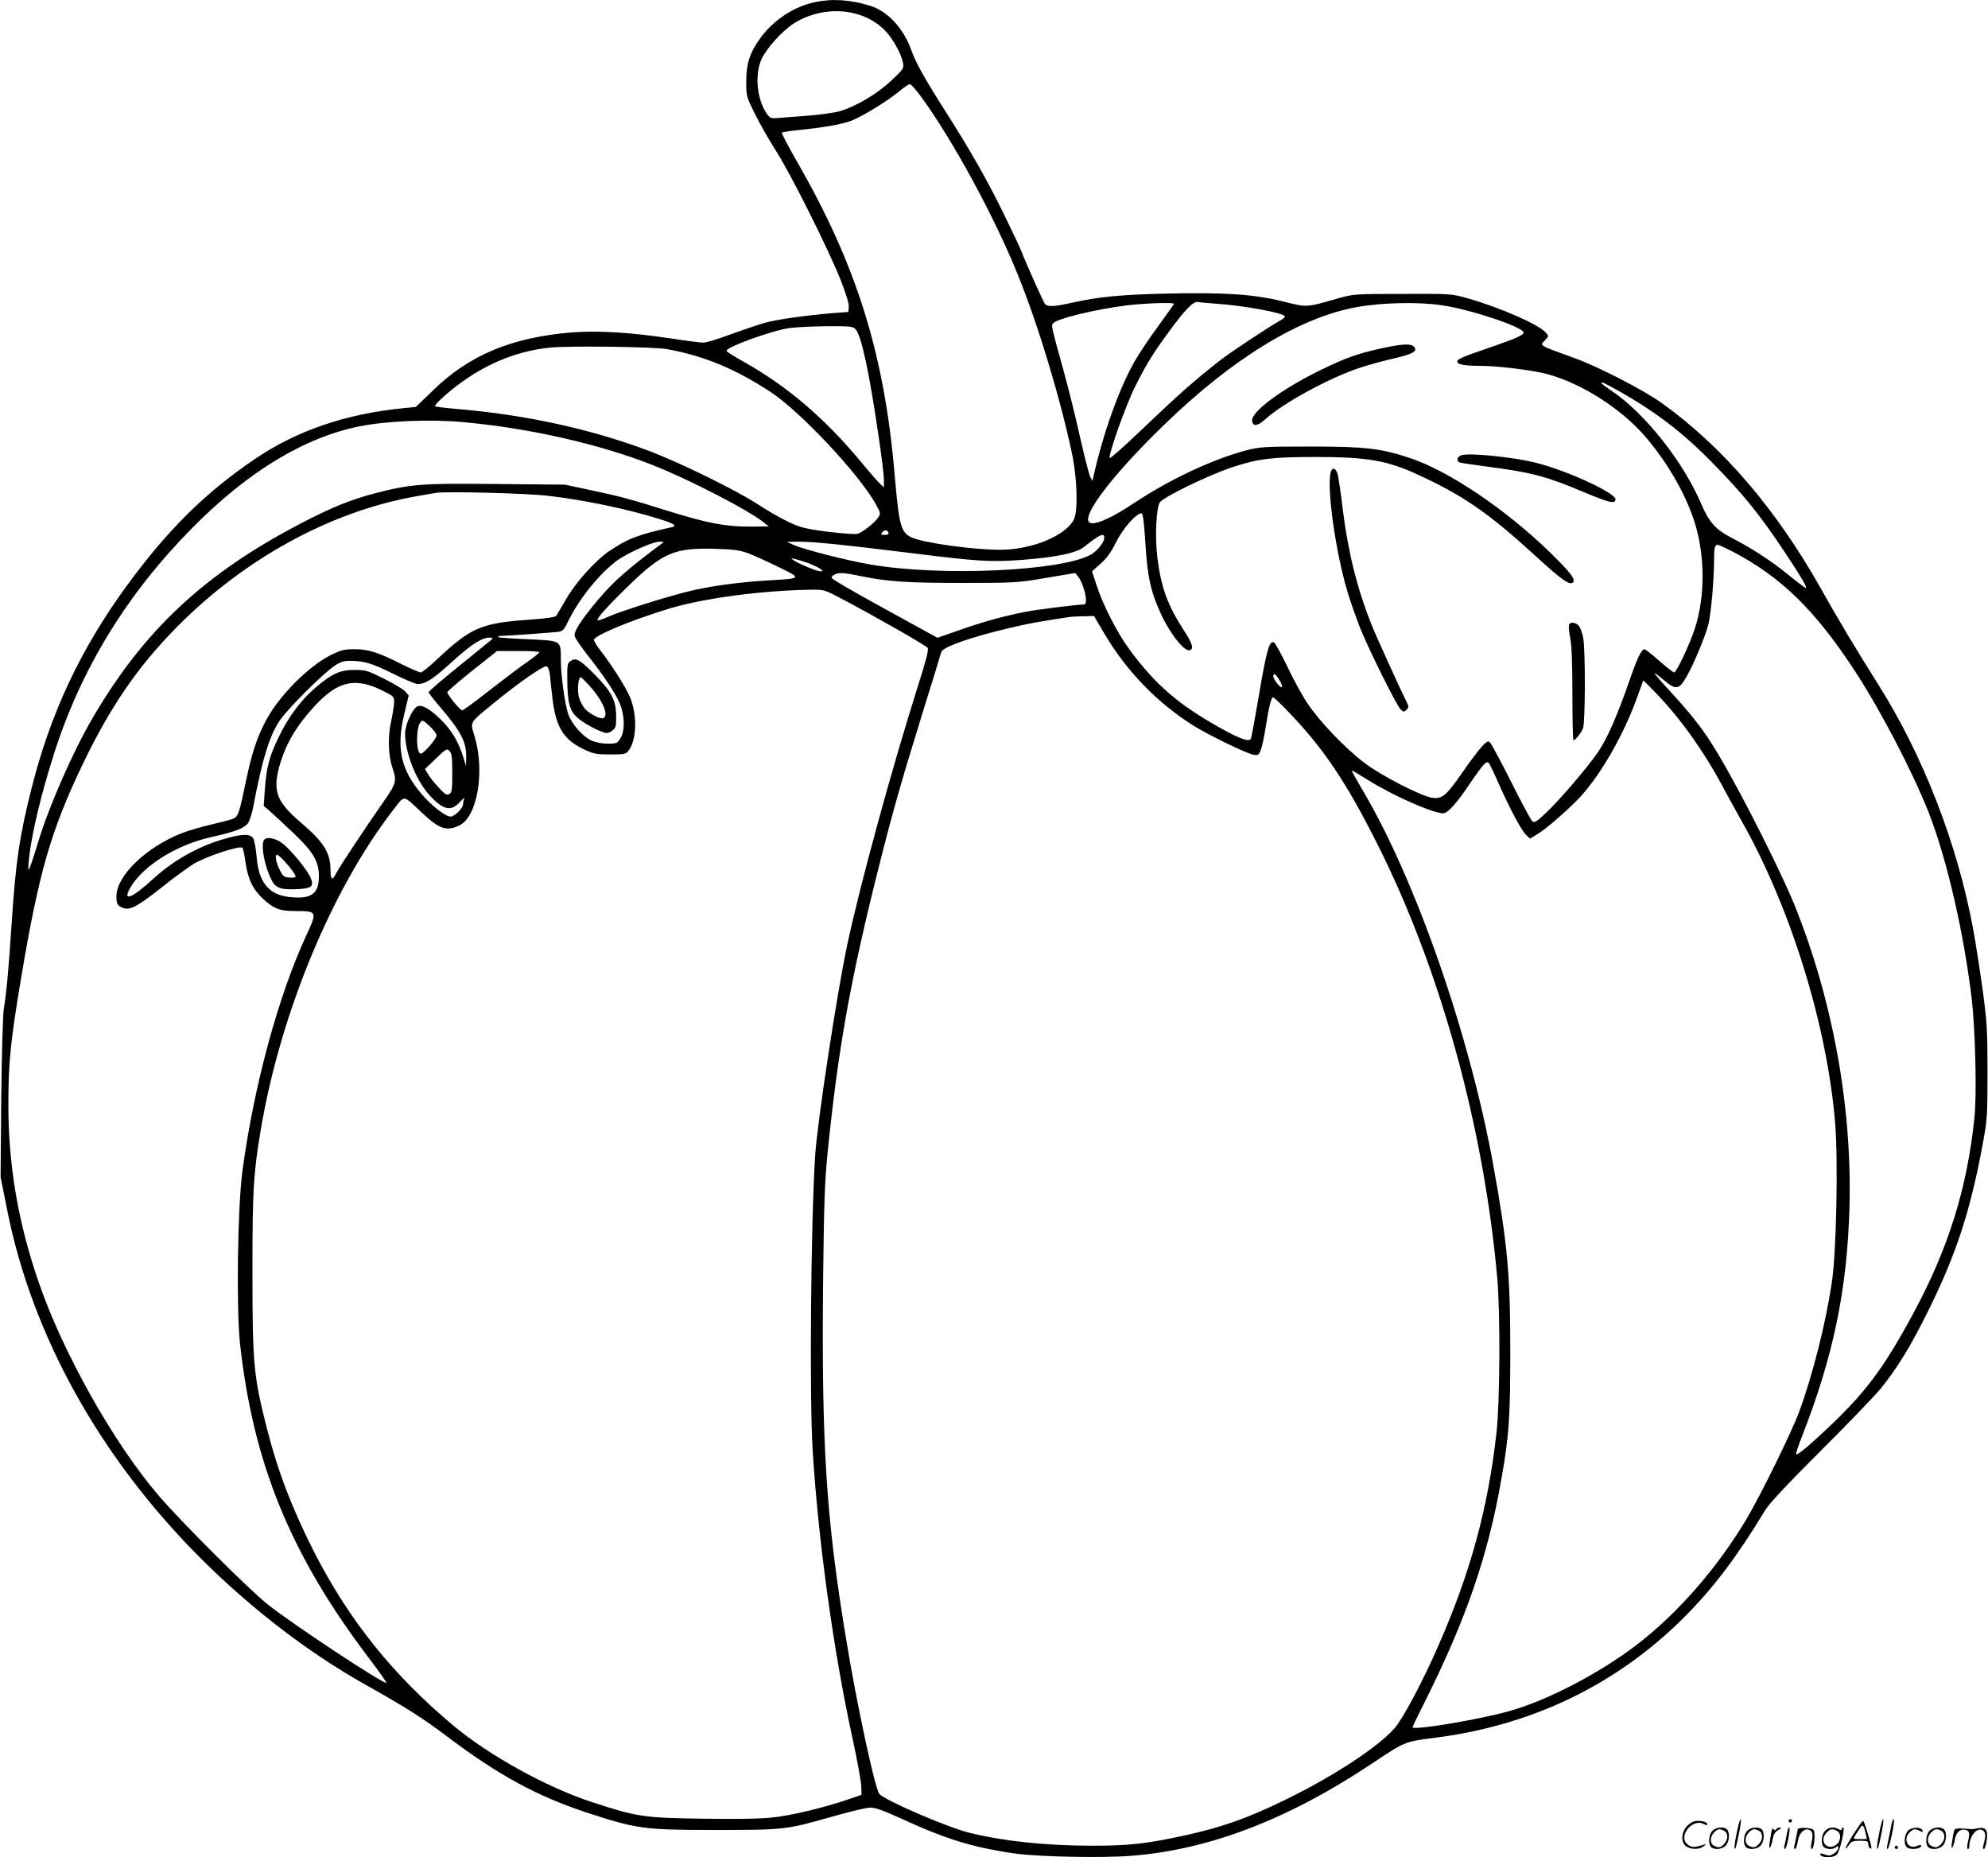 <svg version="1.0" xmlns="http://www.w3.org/2000/svg"
 width="1199" height="1120" viewBox="0 0 1199.145 1120.708"
 preserveAspectRatio="xMidYMid meet">
<g transform="translate(-0.855,1120.762) scale(0.1,-0.1)"
fill="#000000" stroke="none">
<path d="M4921 11194 c-124 -26 -247 -107 -326 -215 -64 -88 -86 -154 -86
-263 0 -90 1 -92 55 -201 30 -60 87 -159 126 -220 85 -132 319 -599 390 -780
31 -79 50 -141 48 -160 l-3 -30 -95 -7 c-157 -13 -337 -38 -411 -59 -38 -11
-130 -42 -204 -69 -74 -28 -148 -50 -165 -50 -16 0 -103 11 -194 25 -252 38
-444 49 -607 36 -359 -31 -610 -136 -827 -346 l-107 -103 -70 -7 c-351 -34
-647 -135 -901 -307 -300 -203 -531 -432 -777 -770 -276 -379 -456 -763 -570
-1213 -74 -294 -97 -445 -122 -830 -17 -264 -31 -414 -46 -500 -6 -33 -13
-274 -16 -540 l-4 -480 40 -200 c151 -759 562 -1496 1170 -2103 304 -303 647
-566 986 -757 253 -142 348 -202 507 -322 303 -228 534 -353 828 -451 309
-101 350 -107 780 -107 418 0 429 1 706 80 105 30 209 55 232 55 29 0 80 -18
174 -61 283 -130 441 -179 698 -216 142 -20 524 -28 702 -14 475 37 952 221
1466 565 182 122 190 125 357 146 596 74 1110 322 1520 734 175 177 312 358
485 643 23 38 137 160 336 358 165 165 328 334 362 376 97 121 177 251 276
450 174 348 262 614 337 1022 28 151 29 173 29 437 0 255 -3 298 -30 500 -17
122 -42 283 -56 358 -95 516 -301 1048 -575 1482 -124 196 -250 406 -344 575
-269 478 -591 855 -960 1120 -107 77 -380 218 -520 269 -231 84 -217 76 -186
110 24 25 24 26 5 47 -45 50 -274 150 -469 206 -100 28 -100 28 -395 27 -290
0 -297 -1 -390 -27 -194 -56 -185 -55 -333 -18 -174 43 -349 55 -706 47 -278
-7 -402 -19 -566 -55 -104 -24 -148 -26 -163 -8 -10 12 -116 249 -142 317 -7
19 -55 121 -106 225 -98 201 -197 376 -349 615 -129 202 -184 301 -209 373
-46 132 -143 237 -250 270 -119 37 -230 44 -335 21z m244 -68 c73 -19 131 -52
180 -101 47 -47 99 -140 110 -196 6 -34 4 -38 -73 -110 -84 -79 -211 -154
-310 -183 -30 -8 -113 -20 -185 -26 -73 -6 -155 -12 -182 -14 -48 -4 -52 -2
-73 27 -59 87 -73 235 -30 329 30 65 125 170 194 214 108 69 249 92 369 60z
m400 -503 c191 -262 443 -725 585 -1078 121 -299 255 -742 325 -1075 32 -151
37 -347 11 -398 -51 -98 -255 -182 -443 -182 -166 0 -467 42 -537 75 -64 30
-75 73 -101 375 -62 732 -230 1268 -590 1893 -53 93 -94 171 -91 174 3 3 45
10 93 15 170 17 281 37 338 62 78 35 209 116 275 171 30 25 60 45 67 45 6 0
37 -35 68 -77z m1780 -1248 c167 -11 415 -57 415 -77 0 -5 -14 -17 -31 -26
-62 -34 -305 -195 -363 -241 -161 -127 -232 -189 -484 -429 -95 -91 -176 -162
-179 -158 -12 12 99 326 156 437 66 131 106 196 204 329 93 128 145 181 171
175 12 -2 62 -7 111 -10z m-255 -1 c0 -3 -42 -62 -93 -132 -52 -70 -117 -167
-145 -217 -92 -161 -188 -429 -247 -690 l-7 -30 -13 25 c-7 14 -34 119 -60
233 -25 115 -69 291 -96 390 -82 298 -80 289 -68 304 24 28 259 85 446 108
112 13 283 19 283 9z m1620 -9 c176 -26 490 -132 490 -164 0 -16 -46 -36 -202
-90 -170 -58 -198 -70 -198 -86 0 -17 47 -25 139 -25 108 0 323 -27 409 -51
205 -57 435 -204 579 -367 131 -150 242 -338 298 -503 71 -206 74 -464 9 -664
-33 -100 -111 -265 -125 -265 -6 0 -47 32 -90 70 -44 39 -84 70 -89 70 -18 0
-44 -53 -92 -193 -71 -204 -132 -344 -186 -424 -61 -91 -234 -293 -318 -372
-55 -52 -68 -60 -81 -49 -8 6 -66 114 -128 238 -62 124 -120 231 -128 238 -12
11 -21 5 -55 -33 -21 -24 -72 -92 -112 -150 -95 -137 -120 -159 -178 -152 -63
7 -308 132 -412 211 -112 84 -272 251 -343 358 -32 47 -86 146 -121 220 -35
73 -71 139 -79 146 -29 24 -48 -42 -93 -311 -24 -141 -46 -262 -50 -268 -12
-19 -66 0 -179 63 -257 143 -395 262 -553 476 -73 99 -159 266 -198 386 l-28
86 51 46 c38 33 63 67 94 130 41 82 121 174 153 174 9 0 16 -51 24 -182 12
-202 34 -299 98 -434 58 -123 145 -227 174 -209 20 12 9 44 -40 119 -97 149
-138 260 -160 440 -15 120 -7 299 15 332 21 32 294 165 440 213 151 50 238 61
495 61 315 0 434 -20 621 -106 273 -125 428 -232 709 -489 158 -145 207 -180
227 -163 21 17 -11 59 -142 187 -266 257 -603 484 -833 562 -180 61 -275 72
-607 72 -278 0 -306 -2 -385 -22 -207 -55 -461 -174 -679 -318 -118 -79 -209
-123 -252 -123 -101 0 93 266 434 596 414 401 815 645 1158 708 154 28 377 33
519 11z m-3542 -143 c35 -35 83 -256 141 -655 17 -114 31 -228 31 -254 l0 -46
-21 19 c-12 10 -65 71 -117 134 -220 265 -448 459 -709 605 -57 31 -103 61
-103 66 0 23 277 123 380 137 36 5 136 10 223 11 140 1 159 -1 175 -17z
m-1138 -121 c222 -40 411 -118 625 -258 180 -118 532 -493 635 -676 30 -54 31
-59 16 -81 -22 -34 -96 -92 -127 -100 -28 -6 -242 17 -319 36 -62 14 -159 64
-282 143 -134 87 -463 248 -651 320 -352 133 -748 220 -1166 255 -69 6 -127
13 -130 16 -8 8 88 94 164 148 167 119 343 187 530 206 113 12 627 5 705 -9z
m5744 -252 c222 -126 383 -248 558 -426 190 -192 290 -315 445 -548 97 -146
138 -215 126 -215 -4 0 -52 36 -106 80 -103 84 -228 165 -343 223 -93 48 -135
94 -181 203 -110 257 -339 546 -541 683 -58 39 -71 51 -56 51 4 0 47 -23 98
-51z m-6969 -189 c394 -36 814 -131 1135 -257 222 -87 592 -278 680 -352 l25
-20 -118 -1 c-146 0 -253 21 -489 94 -225 71 -292 89 -473 127 l-150 32 -412
4 c-455 5 -516 0 -738 -57 -146 -39 -256 -83 -444 -181 -581 -303 -946 -643
-1256 -1173 -118 -201 -263 -531 -328 -746 -37 -121 -54 -170 -60 -170 -2 0 0
32 4 70 16 150 75 395 154 640 163 506 437 953 828 1349 337 342 677 548 1012
616 167 33 427 44 630 25z m515 -445 c215 -25 481 -81 667 -140 88 -27 108
-41 71 -49 -204 -45 -263 -68 -379 -146 -81 -56 -197 -184 -256 -286 -29 -49
-56 -95 -60 -102 -5 -8 -56 -16 -153 -23 -301 -21 -360 -46 -568 -241 -45 -43
-89 -78 -97 -78 -9 0 -57 21 -108 46 -148 75 -207 94 -291 94 -64 0 -82 -5
-144 -35 -137 -69 -315 -249 -393 -398 -55 -105 -84 -195 -120 -367 -37 -179
-46 -207 -70 -220 -10 -6 -69 -22 -131 -36 -62 -14 -147 -39 -188 -55 -215
-86 -390 -255 -392 -379 0 -46 6 -58 39 -71 43 -16 86 7 231 121 75 60 163
124 195 144 80 47 285 115 296 97 5 -7 13 -48 19 -92 14 -98 47 -164 109 -219
65 -58 98 -70 192 -70 131 0 132 -3 65 -147 -169 -365 -316 -907 -385 -1418
-30 -223 -38 -828 -15 -1045 79 -722 306 -1277 778 -1898 60 -79 107 -146 105
-149 -12 -12 -567 354 -717 474 -111 88 -528 504 -659 658 -271 317 -576 860
-722 1285 -124 359 -183 705 -183 1070 0 254 12 377 75 755 109 650 181 899
375 1304 168 349 335 591 569 827 403 407 915 689 1422 783 59 11 124 22 143
25 76 9 552 -3 680 -19z m2048 -223 c2 -7 -7 -12 -23 -12 -24 0 -26 2 -15 15
14 17 31 16 38 -3z m1302 -29 c0 -27 -42 -80 -81 -102 -177 -100 -905 -133
-1329 -60 -138 23 -407 92 -464 118 l-41 19 67 1 c84 1 281 -19 683 -69 402
-50 478 -55 667 -41 208 16 329 41 375 78 96 76 123 88 123 56z m-2675 -39
c-196 -145 -289 -227 -378 -333 -106 -126 -151 -196 -143 -223 3 -12 38 -63
77 -113 99 -125 169 -230 196 -295 29 -72 31 -162 3 -207 -19 -31 -23 -33 -77
-33 -34 0 -74 8 -98 19 -53 24 -119 99 -140 159 -21 61 -45 236 -45 333 0 113
5 110 -198 119 -95 4 -175 10 -179 13 -3 4 1 7 10 7 36 0 324 21 353 25 24 4
35 14 53 53 69 144 191 296 303 379 60 43 213 112 253 112 29 0 29 0 10 -15z
m6467 -45 c293 -153 499 -354 740 -724 154 -236 344 -601 441 -845 112 -284
216 -738 263 -1140 21 -191 30 -569 15 -709 -44 -423 -156 -783 -364 -1170
-184 -342 -295 -490 -534 -713 -113 -106 -171 -153 -178 -146 -3 2 13 51 36
109 189 484 272 883 286 1379 17 605 -100 1249 -329 1820 -63 157 -236 508
-367 747 -145 265 -209 355 -378 540 -57 61 -103 115 -103 118 0 4 24 -14 54
-39 72 -62 93 -61 134 8 41 67 117 247 137 323 16 62 35 272 35 394 0 74 4 89
23 89 5 0 45 -19 89 -41z m-5947 -8 c33 -12 116 -49 185 -83 146 -71 145 -71
-45 -82 -196 -11 -372 -36 -511 -71 -150 -39 -393 -116 -473 -151 -30 -14 -56
-22 -59 -20 -9 9 57 83 190 212 202 196 275 227 518 220 106 -3 148 -8 195
-25z m371 -62 c27 -11 59 -26 70 -34 17 -13 18 -14 1 -15 -21 0 -133 46 -162
67 -19 13 -18 14 10 7 17 -4 53 -15 81 -25z m315 -78 c161 -33 278 -41 613
-41 315 0 330 1 503 30 l178 30 17 -22 c38 -50 63 -168 36 -168 -41 0 -296
-32 -363 -46 -121 -24 -256 -61 -396 -111 l-126 -44 -204 112 c-244 134 -351
194 -403 227 -37 23 -39 25 -21 38 25 19 55 18 166 -5z m-119 -135 c212 -112
513 -284 522 -298 7 -11 -9 -75 -57 -224 -162 -512 -356 -1223 -431 -1580 -63
-303 -178 -1058 -191 -1259 -26 -408 -35 -1457 -15 -1780 34 -549 126 -1212
240 -1735 28 -129 52 -259 53 -289 l2 -54 -85 -29 c-144 -49 -342 -97 -456
-108 -68 -8 -225 -10 -419 -7 -357 5 -395 11 -673 102 -274 91 -615 280 -832
461 -365 306 -630 637 -840 1049 -131 258 -218 484 -283 740 -81 319 -88 386
-88 956 0 491 6 586 51 854 119 700 429 1448 797 1923 74 95 56 97 176 -16
103 -97 147 -112 224 -76 109 52 156 324 93 537 -28 93 -36 78 123 208 144
118 294 222 312 216 7 -3 16 -25 19 -49 2 -24 9 -87 15 -140 20 -177 66 -253
190 -312 59 -28 76 -31 159 -31 88 0 94 1 112 25 47 62 52 204 11 312 -23 60
-112 201 -181 289 -22 28 -40 57 -40 65 0 26 224 119 454 189 208 63 556 109
853 114 82 1 84 0 185 -53z m1589 -213 c134 -227 322 -420 540 -556 92 -57
313 -164 356 -173 30 -6 34 -4 47 27 8 19 21 81 30 139 19 121 34 180 44 180
4 0 37 -30 73 -67 229 -235 367 -439 564 -833 376 -752 636 -1697 717 -2610
18 -213 16 -738 -5 -927 -51 -456 -157 -846 -354 -1293 -92 -210 -211 -434
-261 -491 -102 -115 -368 -290 -662 -433 -224 -109 -372 -162 -591 -211 -241
-53 -342 -65 -573 -65 -275 0 -531 27 -736 77 -133 32 -516 197 -548 236 -26
32 -137 545 -201 939 -120 726 -148 1168 -138 2163 5 461 10 596 27 765 63
625 136 1037 305 1710 90 357 134 512 271 955 58 187 108 348 110 358 9 30
170 87 399 142 119 29 188 41 365 68 14 3 55 5 91 6 l67 1 63 -107z m-3701
-37 c-8 -7 -78 -64 -155 -126 -144 -116 -218 -179 -223 -190 -1 -3 36 -50 83
-105 110 -129 145 -197 144 -279 l-1 -61 -17 55 c-30 94 -71 163 -135 225 -69
68 -119 95 -145 78 -30 -19 -71 -112 -71 -162 1 -116 65 -280 146 -370 82 -91
132 -103 185 -43 18 20 30 29 26 19 -4 -10 -7 -25 -7 -32 0 -24 -51 -75 -75
-75 -31 0 -116 66 -176 137 -125 147 -153 276 -104 481 l27 113 -23 26 c-13
13 -71 48 -128 76 -96 48 -109 52 -175 52 -87 0 -135 -21 -232 -103 -89 -75
-164 -174 -224 -297 -59 -120 -77 -188 -86 -320 l-7 -101 39 -33 c22 -19 85
-78 142 -132 119 -113 152 -170 152 -259 0 -108 -47 -140 -180 -125 -124 14
-185 91 -196 245 -4 47 -13 95 -20 108 -19 30 -66 29 -179 -4 -153 -44 -304
-129 -422 -237 -131 -121 -193 -145 -140 -54 77 131 279 257 486 303 145 32
199 53 223 84 10 14 25 61 33 105 53 279 96 420 156 511 44 68 256 280 331
332 38 26 56 32 100 32 82 -1 133 -16 262 -81 65 -32 129 -59 142 -59 48 0 93
29 210 136 118 106 176 143 224 144 21 0 22 -2 10 -14z m290 -74 c0 -5 -30
-29 -67 -55 -38 -25 -140 -103 -228 -171 -88 -69 -164 -125 -170 -125 -12 0
-90 94 -90 109 0 6 68 64 150 130 l150 119 128 0 c70 1 127 -3 127 -7z m4469
-172 c12 -22 18 -40 12 -40 -13 0 -51 49 -51 66 0 25 16 14 39 -26z m2394
-215 c98 -121 197 -271 267 -402 29 -54 86 -158 127 -231 298 -528 516 -1236
564 -1826 18 -232 7 -782 -21 -961 -37 -247 -115 -554 -196 -775 -49 -131
-229 -498 -321 -653 -176 -294 -416 -569 -663 -757 -227 -173 -540 -335 -770
-399 -193 -53 -580 -117 -580 -96 0 3 35 76 79 163 244 489 377 874 456 1327
48 271 55 375 55 785 0 458 -17 641 -101 1108 -142 791 -472 1738 -793 2276
-36 61 -64 111 -62 113 2 2 43 -22 92 -53 150 -95 396 -204 459 -204 27 0 78
56 155 170 86 127 106 148 120 134 5 -5 30 -56 55 -114 70 -158 142 -294 170
-320 l24 -23 43 26 c56 33 199 158 267 233 124 139 256 370 336 592 l38 104
59 -59 c33 -32 96 -103 141 -158z m-7813 157 c72 -36 75 -38 74 -72 0 -19 -9
-73 -19 -120 -20 -95 -16 -205 10 -279 25 -71 20 -93 -39 -178 -131 -188 -285
-421 -302 -455 -22 -47 -34 -40 -34 21 0 103 -41 168 -181 287 -136 116 -164
180 -135 308 35 148 106 273 231 404 132 140 237 162 395 84z m290 -218 c22
-20 40 -44 40 -54 0 -21 -77 -110 -95 -110 -29 0 -30 153 -3 188 14 16 13 17
58 -24z m135 -281 c0 -101 -2 -117 -18 -127 -16 -9 -25 -3 -65 40 -26 28 -55
65 -64 81 l-18 30 66 63 c61 59 66 62 82 46 14 -14 17 -37 17 -133z M8340
9105 c-145 -32 -214 -57 -368 -132 -236 -116 -418 -252 -410 -306 5 -35 34
-31 80 11 105 96 380 246 563 308 57 19 151 45 210 58 116 27 147 44 125 70
-17 22 -73 19 -200 -9z M8823 8460 c-27 -11 -30 -37 -5 -44 9 -3 89 -14 177
-26 254 -33 346 -58 567 -151 156 -66 193 -74 193 -44 0 38 -292 173 -480 220
-138 35 -409 62 -452 45z M8036 8358 c-25 -96 32 -497 105 -733 17 -55 49
-145 70 -200 51 -129 224 -478 248 -499 17 -16 20 -16 35 -1 14 14 14 20 2 43
-35 70 -188 405 -214 472 -87 219 -141 437 -173 695 -11 94 -25 187 -30 208
-11 41 -33 49 -43 15z M9475 7440 c-4 -6 -1 -43 7 -83 9 -49 13 -160 13 -345
0 -149 3 -272 6 -272 11 0 48 46 58 73 14 36 15 476 1 547 -6 30 -18 62 -27
72 -18 20 -48 24 -58 8z M3446 7217 c-16 -11 -18 -28 -17 -107 1 -145 14 -193
64 -235 39 -34 117 -76 163 -89 13 -4 30 1 45 13 21 17 24 27 23 88 -1 97 -28
148 -135 256 -88 87 -109 99 -143 74z m121 -152 c77 -86 115 -177 79 -191 -20
-8 -90 30 -115 62 -12 15 -26 45 -32 66 -11 41 -4 118 11 118 5 0 30 -25 57
-55z M1596 6134 c-15 -39 7 -152 45 -230 25 -54 55 -66 154 -62 92 4 107 16
85 69 -20 48 -124 174 -172 209 -46 34 -102 41 -112 14z m120 -116 c41 -44 74
-89 74 -100 0 -5 -17 -8 -37 -6 -34 3 -41 8 -60 48 -23 44 -30 90 -15 90 4 0
22 -15 38 -32z M10486 144 c-10 -47 -15 -88 -12 -91 5 -6 9 7 30 110 7 37 10
67 6 67 -4 0 -15 -39 -24 -86z M10800 220 c0 -5 5 -10 10 -10 6 0 10 5 10 10
0 6 -4 10 -10 10 -5 0 -10 -4 -10 -10z M11346 144 c-10 -47 -15 -88 -12 -91 5
-6 9 7 30 110 7 37 10 67 6 67 -4 0 -15 -39 -24 -86z M11426 219 c-3 -8 -10
-41 -16 -74 -6 -33 -14 -68 -16 -77 -3 -10 -1 -18 3 -18 10 0 46 171 38 178
-2 3 -7 -1 -9 -9z M10189 191 c-38 -38 -41 -101 -7 -125 29 -20 79 -20 104 0
18 14 18 15 1 10 -53 -17 -69 -17 -92 -2 -69 45 21 166 94 126 12 -6 21 -7 21
-1 0 12 -25 21 -62 21 -19 0 -39 -10 -59 -29z M11190 139 c-28 -45 -49 -83
-47 -85 2 -3 12 7 21 21 14 21 24 25 66 25 43 0 50 -3 50 -19 0 -11 5 -23 10
-26 6 -3 10 -3 10 1 0 20 -44 164 -51 164 -4 0 -30 -37 -59 -81z m75 4 l7 -33
-42 0 c-42 0 -42 0 -28 23 8 12 21 32 29 44 15 25 22 18 34 -34z M10340 160
c-22 -22 -27 -79 -8 -98 19 -19 66 -14 88 8 22 22 27 79 8 98 -19 19 -66 14
-88 -8z m71 0 c25 -14 25 -54 -1 -80 -23 -23 -33 -24 -61 -10 -25 14 -25 54 1
80 23 23 33 24 61 10z M10550 160 c-22 -22 -27 -79 -8 -98 19 -19 66 -14 88 8
22 22 27 79 8 98 -19 19 -66 14 -88 -8z m71 0 c25 -14 25 -54 -1 -80 -23 -23
-33 -24 -61 -10 -25 14 -25 54 1 80 23 23 33 24 61 10z M10696 154 c-3 -16 -8
-47 -11 -69 -8 -51 10 -26 19 27 5 27 15 42 34 53 18 10 22 14 10 15 -9 0 -20
-5 -24 -11 -5 -8 -9 -8 -14 1 -5 8 -10 3 -14 -16z M10797 173 c-2 -4 -7 -26
-11 -48 -4 -22 -9 -48 -12 -57 -3 -10 -1 -18 4 -18 4 0 14 28 20 62 11 58 10
81 -1 61z M10855 170 c-1 -3 -5 -23 -9 -45 -4 -22 -9 -48 -12 -57 -3 -10 -1
-18 4 -18 5 0 13 20 17 45 7 53 44 87 74 68 17 -11 19 -28 8 -80 -4 -18 -3
-33 2 -33 16 0 24 99 11 115 -12 14 -87 18 -95 5z M11020 160 c-22 -22 -27
-79 -8 -98 7 -7 24 -12 38 -12 14 0 31 5 38 12 9 9 12 8 12 -5 0 -9 -12 -24
-26 -34 -21 -13 -32 -15 -55 -6 -16 6 -29 8 -29 3 0 -24 81 -27 102 -2 18 19
50 162 37 162 -5 0 -9 -5 -9 -10 0 -7 -6 -7 -19 0 -30 16 -59 12 -81 -10z m71
0 c29 -16 25 -65 -6 -86 -56 -37 -103 28 -55 76 23 23 33 24 61 10z M11521
161 c-23 -23 -28 -80 -9 -99 19 -19 88 -13 88 9 0 5 -11 4 -24 -2 -54 -25 -89
38 -46 81 23 23 33 24 62 9 16 -9 19 -8 16 3 -8 22 -64 22 -87 -1z M11650 160
c-22 -22 -27 -79 -8 -98 19 -19 66 -14 88 8 22 22 27 79 8 98 -19 19 -66 14
-88 -8z m71 0 c25 -14 25 -54 -1 -80 -23 -23 -33 -24 -61 -10 -25 14 -25 54 1
80 23 23 33 24 61 10z M11796 151 c-3 -14 -8 -44 -11 -66 -8 -51 10 -26 19 27
8 41 35 63 66 53 22 -7 24 -21 11 -77 -5 -22 -5 -38 0 -38 5 0 9 6 9 13 0 68
51 125 85 97 15 -13 15 -35 -1 -92 -3 -10 -1 -18 4 -18 6 0 13 23 17 50 9 63
-5 84 -49 76 -17 -4 -35 -6 -41 -6 -101 8 -104 7 -109 -19z M11440 60 c0 -5 5
-10 10 -10 6 0 10 5 10 10 0 6 -4 10 -10 10 -5 0 -10 -4 -10 -10z"/>
</g>
</svg>
